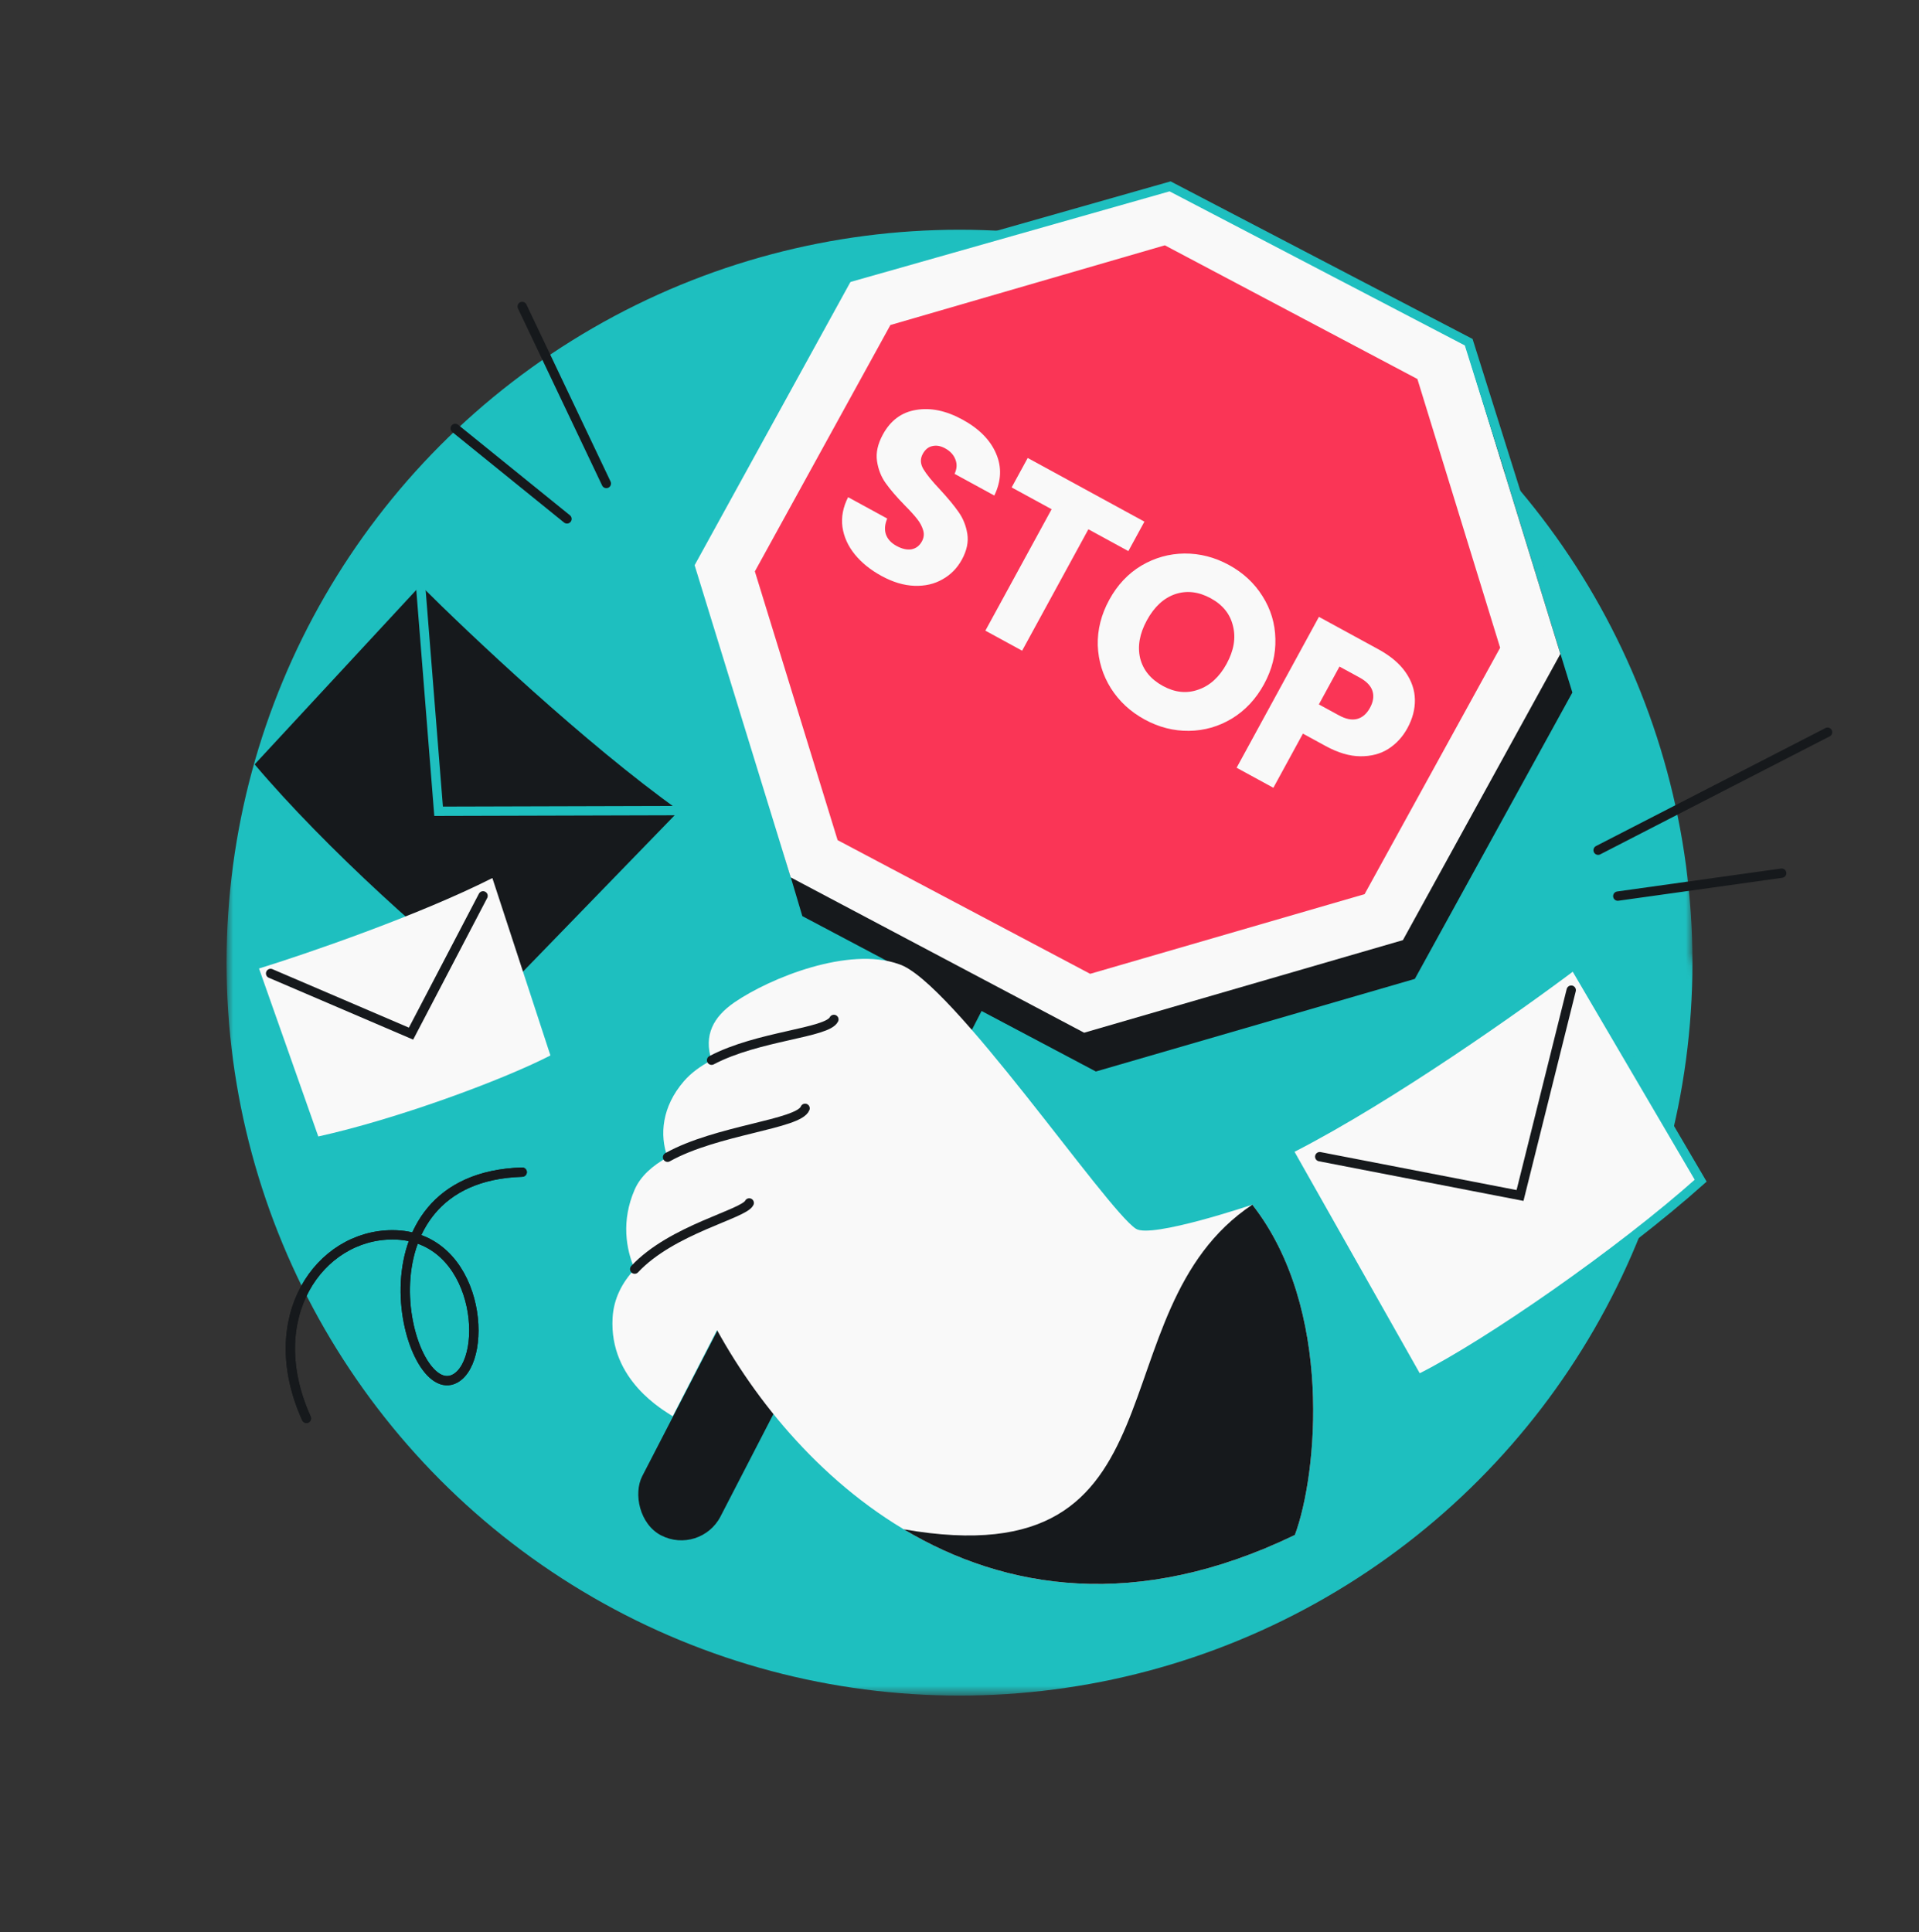 <svg width="144" height="145" viewBox="0 0 144 145" fill="none" xmlns="http://www.w3.org/2000/svg">
<rect x="0" y="0" width="144" height="145" fill="#333333" stroke="none"/>
<mask id="mask0_191_1422" style="mask-type:alpha" maskUnits="userSpaceOnUse" x="17" y="9" width="112" height="119">
<path d="M127 72.24V9.24L72 9.24H17V72.24V127.24H72H129V72.24H127Z" fill="#1EBFBF"/>
</mask>
<g mask="url(#mask0_191_1422)">
<circle cx="72" cy="72.24" r="55" fill="#1EBFBF"/>
<rect x="72.634" y="63.452" width="6.607" height="56.558" rx="3.303" transform="rotate(27.317 72.634 63.452)" fill="#16191C"/>
<path d="M88.745 16.868L110.772 28.528L117.989 51.968L106.168 73.457L82.233 80.407L60.206 68.746L53.248 45.351L64.81 23.818L88.745 16.868Z" fill="#16191C"/>
<path d="M87.86 13.991L109.875 25.645L117.088 49.072L105.273 70.549L81.352 77.496L59.337 65.842L52.124 42.414L63.939 20.937L87.86 13.991Z" fill="#F9F9F9"/>
<path d="M63.487 20.891L68.945 19.341L87.802 13.985L110.21 25.679L115.49 42.461" stroke="#1EBFBF" stroke-width="0.7" stroke-linecap="round"/>
<path d="M87.408 18.409L106.36 28.441L112.569 48.609L102.398 67.098L81.805 73.077L62.853 63.045L56.644 42.878L66.815 24.389L87.408 18.409Z" fill="#FA3556"/>
<path d="M66.151 43.221C65.323 42.77 64.654 42.23 64.145 41.604C63.636 40.977 63.326 40.292 63.216 39.548C63.116 38.81 63.258 38.064 63.641 37.31L66.576 38.912C66.391 39.355 66.36 39.757 66.484 40.117C66.614 40.467 66.878 40.751 67.276 40.968C67.684 41.191 68.057 41.275 68.393 41.222C68.735 41.157 68.997 40.958 69.179 40.625C69.331 40.345 69.361 40.061 69.267 39.773C69.184 39.49 69.035 39.214 68.82 38.943C68.616 38.678 68.302 38.333 67.879 37.906C67.271 37.282 66.797 36.73 66.458 36.252C66.119 35.774 65.903 35.224 65.81 34.601C65.717 33.978 65.865 33.312 66.252 32.603C66.827 31.549 67.657 30.935 68.743 30.76C69.835 30.574 70.994 30.816 72.219 31.485C73.467 32.165 74.308 33.015 74.743 34.033C75.183 35.041 75.14 36.092 74.613 37.186L71.63 35.558C71.808 35.181 71.829 34.822 71.693 34.483C71.563 34.133 71.304 33.853 70.917 33.641C70.584 33.459 70.265 33.404 69.961 33.476C69.663 33.536 69.423 33.733 69.241 34.066C69.042 34.432 69.058 34.811 69.291 35.203C69.524 35.595 69.941 36.108 70.543 36.744C71.139 37.39 71.601 37.949 71.93 38.422C72.269 38.9 72.488 39.444 72.587 40.056C72.685 40.668 72.55 41.313 72.18 41.99C71.828 42.636 71.342 43.13 70.721 43.475C70.111 43.826 69.409 43.987 68.615 43.959C67.822 43.931 67 43.685 66.151 43.221Z" fill="#F9F9F9"/>
<path d="M85.876 39.145L84.671 41.355L81.671 39.718L76.699 48.83L73.941 47.325L78.913 38.213L75.913 36.577L77.119 34.367L85.876 39.145Z" fill="#F9F9F9"/>
<path d="M85.892 53.992C84.827 53.412 83.984 52.63 83.361 51.649C82.75 50.673 82.421 49.601 82.375 48.432C82.346 47.258 82.633 46.117 83.238 45.01C83.842 43.902 84.642 43.049 85.64 42.449C86.647 41.854 87.727 41.55 88.879 41.537C90.041 41.529 91.154 41.816 92.219 42.397C93.283 42.977 94.121 43.755 94.733 44.731C95.356 45.713 95.679 46.782 95.703 47.939C95.738 49.103 95.454 50.238 94.85 51.345C94.245 52.453 93.442 53.312 92.439 53.923C91.442 54.523 90.367 54.83 89.216 54.843C88.064 54.857 86.956 54.573 85.892 53.992ZM87.265 51.476C88.168 51.969 89.052 52.061 89.918 51.752C90.795 51.45 91.504 50.803 92.043 49.814C92.589 48.814 92.749 47.869 92.523 46.979C92.314 46.083 91.758 45.389 90.855 44.896C89.941 44.398 89.048 44.294 88.177 44.587C87.317 44.885 86.611 45.539 86.06 46.55C85.514 47.55 85.346 48.497 85.555 49.393C85.781 50.283 86.351 50.978 87.265 51.476Z" fill="#F9F9F9"/>
<path d="M105.611 54.642C105.253 55.298 104.774 55.818 104.173 56.202C103.579 56.576 102.879 56.759 102.074 56.752C101.268 56.745 100.403 56.489 99.479 55.985L97.769 55.052L95.552 59.116L92.794 57.612L98.971 46.29L103.438 48.727C104.341 49.22 105.02 49.793 105.473 50.445C105.927 51.097 106.16 51.782 106.172 52.5C106.185 53.219 105.998 53.933 105.611 54.642ZM100.466 53.677C100.992 53.965 101.452 54.055 101.845 53.949C102.238 53.842 102.558 53.563 102.804 53.111C103.051 52.66 103.112 52.24 102.989 51.852C102.866 51.464 102.541 51.126 102.014 50.839L100.514 50.02L98.966 52.859L100.466 53.677Z" fill="#F9F9F9"/>
<path d="M85.24 92.209C86.392 92.957 93.97 90.402 93.97 90.402C100.074 98.187 98.856 110.652 97.165 115.185C75.444 125.693 60.237 111.512 53.806 99.81L50.479 106.277C49.84 105.85 45.698 103.59 45.968 98.889C46.053 97.428 46.696 96.23 47.624 95.237C46.977 93.755 46.603 91.605 47.628 89.262C48.069 88.253 48.966 87.469 50.091 86.841C49.484 85.18 49.662 83.048 51.322 81.132C51.87 80.499 52.587 79.986 53.394 79.56C52.792 77.689 53.52 76.309 55.12 75.213C57.812 73.37 63.697 71.006 67.447 72.349C71.354 73.56 82.986 90.746 85.24 92.209Z" fill="#F9F9F9"/>
<path d="M93.971 90.401C100.075 98.186 98.857 110.652 97.166 115.185C85.325 120.913 75.421 119.304 67.818 114.761C89.461 118.524 82.003 98.37 93.971 90.401Z" fill="#16191C"/>
<path d="M62.575 76.498C62.068 77.531 56.887 77.72 53.396 79.56M60.413 83.17C59.946 84.382 53.791 84.773 50.092 86.84M56.222 90.27C55.824 91.114 50.428 92.238 47.626 95.236" stroke="#16191C" stroke-width="0.7" stroke-linecap="round"/>
<path d="M118.299 72.709C114.342 75.696 104.571 82.623 97.141 86.432L106.708 103.355C111.661 100.854 121.573 94.006 127.617 88.6L118.299 72.709Z" fill="#F9F9F9"/>
<path d="M118.299 72.709L127.617 88.6C121.573 94.006 111.661 100.854 106.708 103.355" stroke="#1EBFBF" stroke-width="0.7" stroke-linecap="round"/>
<path d="M99.032 86.798L114.061 89.71L117.903 74.302" stroke="#16191C" stroke-width="0.7" stroke-linecap="round"/>
<path d="M31.559 43.922C35.114 47.484 43.972 55.852 50.966 60.828L37.599 74.608C32.929 71.328 24.388 63.605 19.108 57.36L31.559 43.922Z" fill="#16191C"/>
<path d="M31.561 43.922L32.912 60.878L50.968 60.828" stroke="#1EBFBF" stroke-width="0.7" stroke-linecap="round"/>
<path d="M19.437 72.677C22.945 71.592 31.358 68.715 36.947 65.89L41.303 79.203C37.599 81.104 29.71 83.995 23.884 85.282L19.437 72.677Z" fill="#F9F9F9"/>
<path d="M36.248 67.226L30.843 77.565L20.306 73.049" stroke="#16191C" stroke-width="0.7" stroke-linecap="round"/>
<path d="M22.995 106.439C19.571 98.87 23.976 92.663 29.45 92.663C36.008 92.663 36.772 101.98 34.158 103.441C30.54 105.463 26.115 88.36 39.185 87.958" stroke="#16191C" stroke-width="0.7" stroke-linecap="round"/>
<path d="M22.995 106.439C19.571 98.869 23.976 92.663 29.451 92.663C36.008 92.663 36.772 101.98 34.158 103.441C30.54 105.463 26.115 88.36 39.185 87.958M39.185 22.997L45.499 36.282M42.546 38.939L34.158 32.149" stroke="#16191C" stroke-width="0.7" stroke-linecap="round"/>
</g>
<path d="M137.139 54.946L119.921 63.801M121.397 67.245L133.696 65.523" stroke="#16191C" stroke-width="0.7" stroke-linecap="round"/>
</svg>
